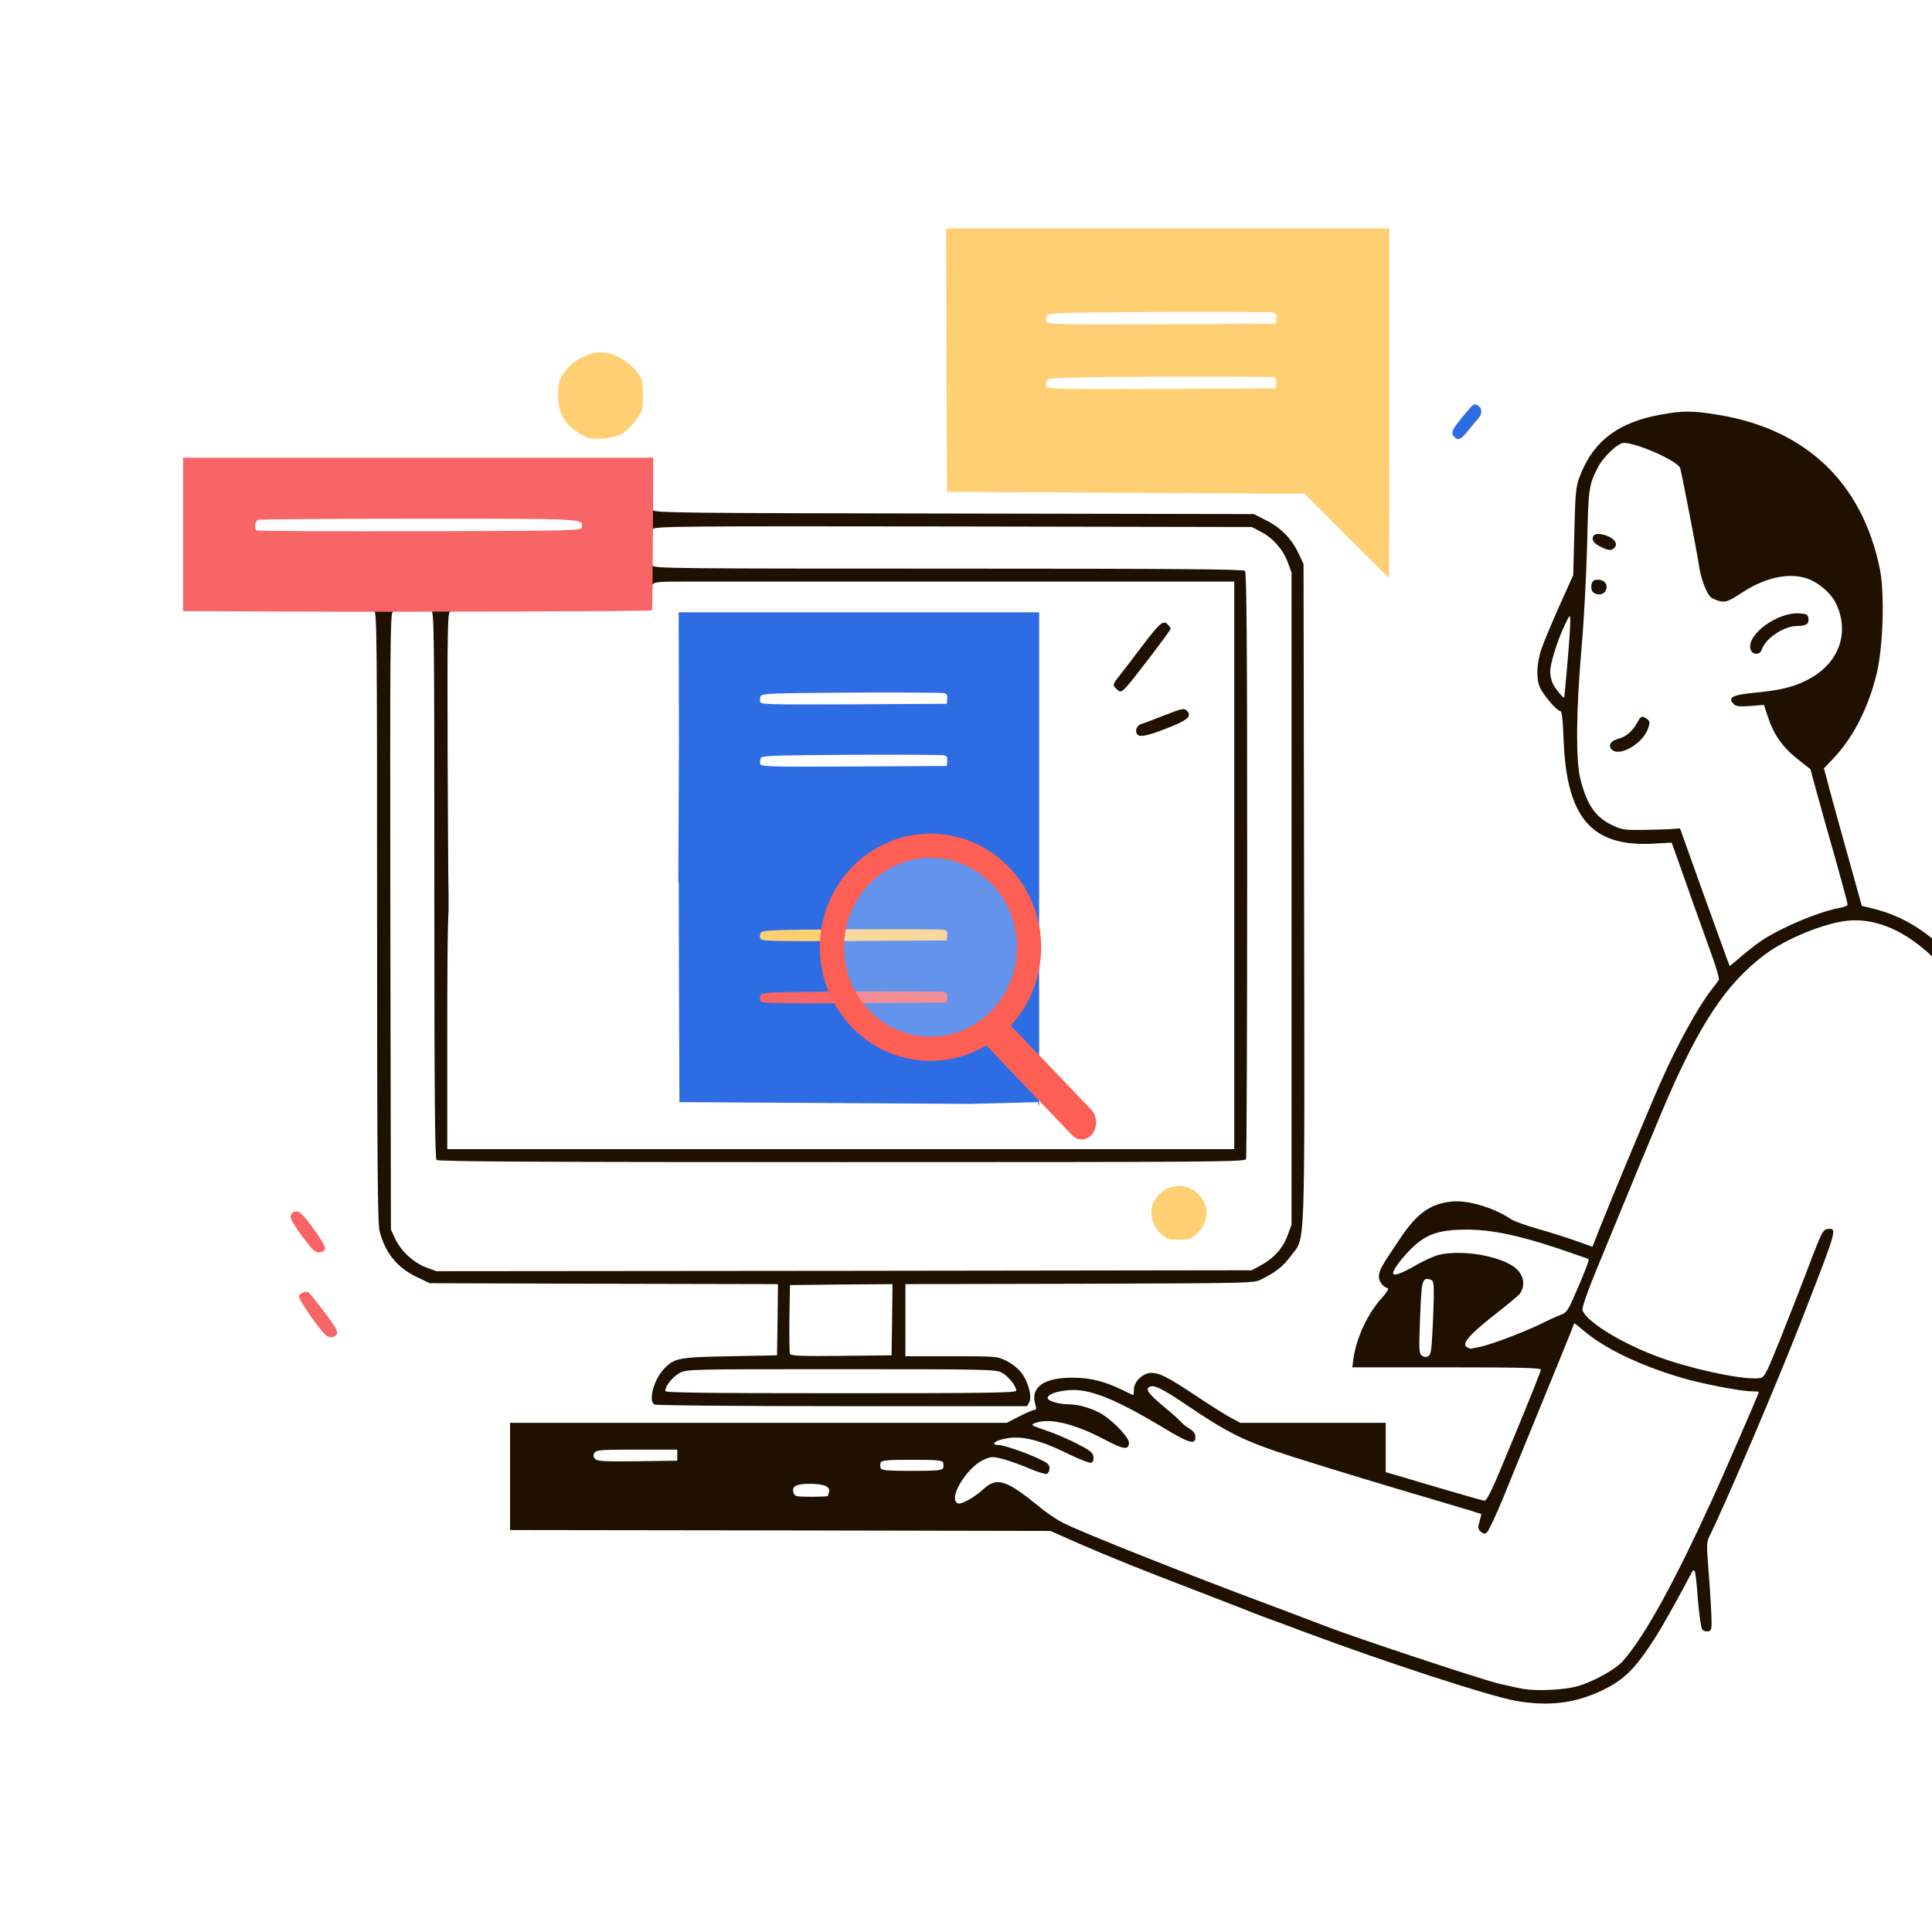 <?xml version="1.0" encoding="UTF-8" standalone="no"?>
<svg xmlns="http://www.w3.org/2000/svg" viewBox="0 0 400 400" text-rendering="geometricPrecision" shape-rendering="geometricPrecision" fill="none">
  <g>
    <g>
      <rect fill="#ffffff" width="480" height="400"/>
      <path fill="#201000" d="M313.867,352.148C308.436,351.191,286.864,344.147,270.647,338.099C268.122,337.142,264.603,335.841,262.806,335.19C261.008,334.539,258.943,333.736,258.216,333.429C257.489,333.123,253.091,331.439,248.463,329.64C236.529,325.084,229.415,322.214,223.027,319.419L217.482,316.969L161.563,316.854L105.605,316.778L105.605,305.677L105.605,294.576L157.011,294.576L208.455,294.576L211.056,293.236C212.471,292.509,213.886,291.897,214.192,291.897C214.536,291.897,214.613,291.667,214.422,291.054C213.159,287.265,216.028,285.16,222.263,285.236C225.82,285.274,228.573,285.963,232.169,287.686C233.469,288.337,234.578,288.834,234.617,288.834C234.693,288.834,234.77,288.298,234.77,287.609C234.77,286.04,236.682,284.241,238.327,284.241C240.124,284.241,241.731,285.083,247.621,288.987C250.604,290.978,253.894,293.045,254.927,293.581L256.801,294.576L271.832,294.576L286.902,294.576L286.902,299.706L286.902,304.797L289.694,305.6C291.186,306.06,295.623,307.361,299.524,308.51C303.425,309.658,306.906,310.653,307.288,310.692C307.862,310.806,308.895,308.625,313.485,297.447C316.544,290.098,319.031,283.82,319.031,283.59C319.031,283.207,314.861,283.092,299.486,283.092L279.979,283.092L280.209,281.293C280.859,276.853,283.23,271.8,286.252,268.546C287.208,267.475,287.59,266.786,287.285,266.709C286.061,266.288,285.296,265.025,285.525,263.8C285.793,262.575,286.214,261.848,290.038,256.182C293.442,251.13,296.235,249.177,300.671,248.756C304.037,248.45,309.468,250.096,312.911,252.469C313.446,252.814,315.856,253.694,318.266,254.383C320.675,255.072,324.232,256.182,326.183,256.871L329.702,258.135L331.002,254.804C333.335,248.909,341.444,229.425,343.701,224.334C347.181,216.411,351.58,208.448,354.41,204.812C355.099,203.97,355.749,203.089,355.864,202.86C356.017,202.63,355.252,200.027,354.181,197.118C352.574,192.678,349.132,183.07,346.684,176.064L346.11,174.457L341.979,174.686C329.472,175.261,324.347,169.251,323.735,153.25C323.544,148.772,323.391,147.202,323.008,147.202C322.358,147.202,319.451,143.834,318.801,142.264C318.036,140.427,318.151,137.403,319.069,134.57C319.49,133.269,321.172,129.211,322.779,125.613L325.724,119.067L325.953,110.072C326.145,102.263,326.259,100.808,326.986,98.894C329.702,91.43,334.98,87.372,344.083,85.803C348.329,85.037,350.356,85.037,354.984,85.764C373.725,88.597,385.582,99.775,389.254,118.034C390.21,123.01,389.866,134.149,388.528,139.546C386.768,146.705,383.67,152.714,379.501,157.116L377.627,159.069L378.927,163.968C379.654,166.648,381.413,173.04,382.867,178.208L385.468,187.548L388.107,188.199C399.926,191.146,409.564,201.558,417.826,220.353C421.498,228.698,424.672,239.11,428.803,256.297C429.874,260.814,431.174,266.326,431.71,268.508C434.119,278.461,440.622,311.878,441.807,320.338C442.19,322.979,442.19,323.821,441.807,324.242C440.545,325.773,439.704,324.357,438.977,319.381C438.594,317.008,438.097,313.869,437.791,312.376C437.485,310.921,436.912,307.706,436.453,305.294C434.846,296.452,432.895,286.576,431.633,280.796C424.29,247.378,420.541,233.483,415.799,222.42C406.848,201.482,394.38,189.5,382.637,190.61C377.933,191.032,369.786,194.324,365.426,197.616C357.317,203.664,351.656,212.276,344.274,229.693C341.826,235.512,339.723,240.526,330.046,264.068C328.478,267.934,327.522,270.805,327.636,271.226C328.478,273.906,337.313,279.035,345.613,281.714C353.186,284.164,362.289,285.849,364.546,285.274C365.387,285.045,365.923,283.935,369.021,276.126C370.972,271.226,373.649,264.374,374.949,260.891C377.168,255.111,377.474,254.575,378.354,254.46C380.457,254.23,380.457,254.192,372.846,273.714C367.682,286.92,357.47,310.845,353.951,318.003C353.301,319.343,353.301,319.802,353.76,325.467C354.028,328.798,354.257,332.893,354.334,334.578C354.41,337.41,354.372,337.64,353.607,337.755C353.186,337.831,352.651,337.64,352.421,337.372C352.192,337.104,351.809,334.386,351.542,331.324C351.006,324.434,350.93,324.204,349.935,326.156C348.405,329.18,344.083,336.913,342.744,338.98C338.537,345.525,336.357,347.707,331.805,349.928C326.221,352.645,320.637,353.334,313.867,352.148zM326.68,349.085C330.084,348.09,334.598,345.564,336.089,343.803C340.641,338.559,346.607,327.687,354.487,310.462C356.629,305.83,364.163,288.452,364.163,288.184C364.163,288.145,363.59,288.069,362.863,288.069C360.415,288.069,352.115,286.461,347.717,285.121C339.302,282.595,332.188,279.15,327.942,275.551C326.833,274.595,325.915,273.906,325.915,273.982C325.915,274.135,322.817,281.791,316.544,297.064C314.976,300.854,312.528,306.864,311.075,310.462C309.583,314.022,308.13,317.122,307.786,317.352C307.365,317.62,307.021,317.544,306.523,317.084C305.988,316.51,305.95,316.204,306.332,314.979C306.562,314.213,306.715,313.524,306.638,313.448C306.6,313.409,303.54,312.452,299.868,311.381C287.858,307.859,275.466,304.108,267.778,301.658C257.489,298.327,254.621,296.949,245.173,290.557C240.736,287.571,239.015,286.729,238.136,287.073C236.988,287.495,237.638,288.452,240.928,291.208C242.764,292.7,244.37,294.193,244.561,294.423C244.714,294.691,245.441,295.265,246.168,295.725C247.086,296.299,247.506,296.835,247.506,297.447C247.506,299.208,246.359,298.902,240.813,295.571C230.677,289.485,225.322,287.38,221.077,287.839C218.591,288.069,216.908,288.719,216.908,289.447C216.908,290.059,219.241,290.748,221.345,290.748C223.486,290.748,226.738,291.782,228.573,293.045C231.021,294.729,233.737,297.715,233.737,298.672C233.737,300.28,232.666,300.127,228.803,298.098C222.454,294.729,217.252,293.504,214.345,294.614C213.312,294.997,213.389,295.074,216.411,296.107C218.17,296.681,221.077,297.906,222.913,298.863C225.743,300.318,226.279,300.739,226.393,301.581C226.47,302.232,226.317,302.691,225.934,302.844C225.628,302.959,223.41,302.117,221,300.93C214.651,297.83,210.865,297.026,207.269,298.06C205.663,298.481,205.319,299.17,206.696,299.17C207.805,299.17,212.127,300.662,215.11,302.041C216.908,302.883,217.29,303.227,217.29,303.993C217.29,304.529,217.023,305.026,216.717,305.141C216.411,305.256,214.651,304.72,212.815,303.916C210.941,303.112,208.493,302.27,207.346,302.002C205.51,301.543,205.127,301.581,203.712,302.194C200.04,303.878,196.139,310.424,198.357,311.266C199.008,311.534,201.838,309.964,203.597,308.318C206.428,305.715,208.302,306.328,215.607,312.299C216.831,313.333,218.897,314.673,220.159,315.323C223.792,317.199,246.359,326.156,262.423,332.128C266.936,333.812,272.444,335.917,274.663,336.76C280.132,338.903,306.217,347.554,310.195,348.549C311.955,348.971,314.364,349.506,315.55,349.698C318.457,350.157,324.118,349.851,326.68,349.085zM171.392,309.735C171.392,309.658,171.507,309.314,171.622,309.007C172.043,307.859,170.704,307.208,167.797,307.208C164.737,307.208,163.858,307.706,164.316,309.122C164.546,309.811,164.852,309.888,167.988,309.888C169.862,309.888,171.392,309.811,171.392,309.735zM195.259,303.954C195.374,303.648,195.374,303.112,195.259,302.806C195.068,302.347,193.997,302.232,188.795,302.232C183.594,302.232,182.523,302.347,182.331,302.806C182.217,303.112,182.217,303.648,182.331,303.954C182.523,304.414,183.594,304.529,188.795,304.529C193.997,304.529,195.068,304.414,195.259,303.954zM140.22,301.275L140.22,300.127L131.844,300.127C124.462,300.127,123.429,300.203,123.085,300.777C122.779,301.237,122.817,301.581,123.161,302.002C123.62,302.538,124.768,302.615,131.958,302.538L140.22,302.423L140.22,301.275zM296.579,275.551C296.732,272.872,296.847,269.427,296.847,267.896C296.847,265.484,296.77,265.14,296.082,264.91C294.475,264.412,294.284,265.101,294.016,272.834C293.748,279.533,293.787,280.222,294.399,280.681C294.819,280.987,295.278,281.025,295.699,280.796C296.235,280.528,296.388,279.609,296.579,275.551zM306.485,278.843C308.971,278.308,316.047,275.59,319.413,273.906C320.79,273.216,322.473,272.451,323.161,272.221C324.232,271.838,324.615,271.341,325.762,268.738C327.942,263.8,329.09,260.852,328.899,260.699C328.822,260.623,325.915,259.589,322.473,258.441C314.135,255.685,308.857,254.613,303.731,254.575C298.262,254.575,295.546,255.417,292.754,257.981C290.65,259.895,288.432,262.766,288.432,263.57C288.432,264.297,290.115,263.723,293.328,261.848C294.972,260.929,297.038,259.972,297.994,259.781C302.316,258.785,309.239,259.781,312.834,261.886C315.32,263.341,316.085,265.752,314.67,267.857C314.402,268.202,312.222,270.039,309.813,271.915C305.299,275.437,303.349,277.389,303.349,278.308C303.349,278.729,303.54,278.882,304.381,279.226C304.42,279.265,305.376,279.073,306.485,278.843zM363.896,195.319C367.644,192.524,376.441,188.735,380.916,187.969C381.796,187.816,382.523,187.51,382.523,187.28C382.523,186.897,380.916,181.002,378.315,171.892C377.742,169.787,376.709,166.074,376.02,163.662L374.835,159.26L372.502,157.423C368.983,154.667,367.223,152.14,365.885,148.006L365.196,145.939L362.404,146.169C360.186,146.322,359.459,146.245,359,145.824C357.585,144.408,358.579,143.872,363.398,143.413C368.906,142.877,371.737,142.149,374.758,140.465C380.878,137.058,382.982,130.819,380.075,124.847C378.965,122.627,376.25,120.369,373.725,119.641C369.977,118.569,365.234,119.68,360.606,122.742C358.005,124.426,357.393,124.694,356.246,124.503C355.481,124.35,354.563,123.967,354.181,123.622C353.263,122.78,352.077,119.603,351.733,116.962C351.465,114.933,348.252,98.32,347.87,96.942C347.449,95.487,338.958,91.698,336.166,91.698C334.98,91.698,331.92,94.607,330.811,96.789C328.937,100.502,328.86,100.923,328.593,113.134C328.401,119.603,327.904,129.173,327.407,134.57C326.336,146.858,326.221,157.308,327.177,161.174C328.554,166.686,330.314,169.213,333.909,170.897C335.86,171.816,336.433,171.892,340.45,171.816C342.859,171.777,345.537,171.701,346.34,171.624L347.831,171.509L352.345,184.141C354.869,191.108,357.164,197.501,357.508,198.419L358.12,200.027L360.033,198.419C361.065,197.501,362.825,196.123,363.896,195.319zM324.538,137.058C324.883,133.039,325.15,129.173,325.112,128.445C325.074,127.144,325.074,127.144,323.965,129.402C322.435,132.618,320.943,137.403,320.943,139.087C320.943,139.853,321.211,141.039,321.555,141.652C322.129,142.762,323.659,144.599,323.85,144.408C323.888,144.37,324.194,141.039,324.538,137.058z"/>
      <path fill="#201000" d="M333.604,155.088C332.916,154.245,333.528,153.365,335.096,152.944C336.702,152.523,338.041,151.336,338.997,149.575C339.724,148.197,339.992,148.121,340.986,148.848C341.598,149.307,341.636,149.537,341.254,150.724C340.183,154.016,335.096,156.887,333.604,155.088z"/>
      <path fill="#201000" d="M362.407,134.379C361.642,131.355,368.029,126.685,372.542,126.991C374.072,127.106,374.302,127.221,374.417,128.024C374.608,129.135,373.958,129.594,372.16,129.594C369.329,129.594,365.505,132.159,364.74,134.532C364.357,135.718,362.713,135.604,362.407,134.379z"/>
      <path fill="#201000" d="M329.743,122.512C329.476,122.206,329.361,121.555,329.514,120.981C329.705,120.215,330.011,120.024,330.891,120.024C332.268,120.024,333.033,121.172,332.421,122.321C331.923,123.239,330.432,123.316,329.743,122.512z"/>
      <path fill="#201000" d="M331.196,113.096C330.239,112.598,329.742,112.062,329.742,111.564C329.742,110.531,330.698,110.263,332.458,110.837C334.217,111.45,335.02,112.521,334.294,113.364C333.72,114.091,332.917,114.014,331.196,113.096z"/>
      <path fill="#201000" d="M135.479,290.786C134.14,289.944,135.44,285.427,137.621,283.246C139.686,281.178,140.566,280.987,151.122,280.796L160.876,280.604L160.99,273.255L161.067,265.867L125.037,265.79L88.969,265.675L86.406,264.451C82.275,262.498,79.789,259.474,78.604,254.957C78.183,253.388,78.068,241.33,78.068,189.807C78.068,132.35,78.03,126.531,77.456,126.531C77.112,126.531,76.921,126.302,76.997,126.072C77.265,125.307,81.893,125.192,81.893,125.881C81.893,126.187,81.625,126.531,81.319,126.685C80.784,126.876,80.746,133.996,80.822,190.725L80.937,254.575L81.778,256.374C82.964,258.977,85.565,261.388,88.166,262.383L90.346,263.187L174.76,263.111L259.173,262.996L261.201,261.886C263.84,260.393,265.599,258.441,266.594,255.761L267.397,253.579L267.397,186.055L267.397,118.531L266.594,116.349C265.599,113.708,263.495,111.335,261.009,110.072L259.173,109.115L197.403,109C140.948,108.923,135.593,108.961,135.173,109.536C134.446,110.569,133.911,109.765,133.911,107.583C133.911,105.401,134.408,104.598,135.173,105.631C135.593,106.167,141.369,106.244,197.632,106.32L259.594,106.435L262.157,107.736C265.217,109.268,267.473,111.603,268.85,114.588L269.883,116.77L269.998,184.907C270.112,261.694,270.342,255.838,267.206,260.087C265.599,262.23,264.222,263.34,261.086,264.91C259.594,265.675,258.676,265.675,223.526,265.79L187.458,265.867L187.458,273.331L187.458,280.796L196.944,280.796C206.429,280.796,206.429,280.796,208.456,281.791C209.642,282.403,210.904,283.437,211.554,284.317C212.931,286.193,213.696,289.217,213.084,290.327L212.664,291.131L174.339,291.131C151.772,291.131,135.785,290.978,135.479,290.786zM210.407,287.916C210.407,286.959,208.686,284.815,207.347,284.164C206.123,283.513,203.714,283.475,174.148,283.475C142.822,283.475,142.287,283.475,140.757,284.241C139.304,285.006,137.735,286.92,137.735,287.992C137.735,288.337,145.27,288.451,174.071,288.451C204.364,288.451,210.407,288.375,210.407,287.916zM184.704,273.216L184.781,265.867L174.186,265.943L163.553,266.058L163.438,272.948C163.4,276.7,163.438,280.03,163.553,280.298C163.668,280.719,165.886,280.796,174.148,280.719L184.589,280.604L184.704,273.216z"/>
      <path fill="#201000" d="M90.383,240.143C90.038,239.799,89.924,226.593,89.924,183.108C89.924,131.737,89.885,126.532,89.312,126.532C88.967,126.532,88.776,126.302,88.853,126.072C89.12,125.307,93.749,125.192,93.749,125.881C93.749,126.187,93.481,126.532,93.175,126.685C92.677,126.876,92.601,130.398,92.677,156.274C92.792,183.605,92.877,185.907,92.877,185.907L92.877,188.712C92.877,188.712,92.601,189.692,92.601,213.386L92.601,237.923L174.07,237.923L255.538,237.923L255.538,179.165L255.538,120.407L203.521,120.407C157.546,120.407,151.616,120.407,151.616,120.407L148.94,120.407C148.94,120.407,147.831,120.407,142.132,120.407C136.357,120.407,135.439,120.483,135.133,121.019C134.521,122.129,133.909,121.172,133.909,119.067C133.909,116.962,134.521,116.005,135.133,117.115C135.439,117.689,140.335,117.727,196.368,117.727C243.261,117.727,257.413,117.842,257.757,118.187C258.101,118.531,258.216,132.58,258.216,179.012C258.216,212.238,258.101,239.646,257.986,239.99C257.757,240.565,250.031,240.603,174.299,240.603C109.889,240.603,90.727,240.488,90.383,240.143z"/>
      <path fill="#201000" d="M235.322,151.822C235.016,150.98,235.436,150.176,236.354,149.87C236.813,149.755,238.955,148.951,241.135,148.071C244.692,146.693,245.151,146.578,245.687,147.114C246.834,148.3,245.993,149.066,241.594,150.789C237.157,152.511,235.704,152.741,235.322,151.822z"/>
      <path fill="#201000" d="M231.112,142.597C230.309,141.793,230.309,141.755,231.877,139.764C232.642,138.807,234.708,136.089,236.505,133.716C240.139,128.931,240.827,128.357,241.745,129.276C242.09,129.582,242.357,130.003,242.357,130.194C242.357,130.539,234.784,140.491,233.254,142.176C232.107,143.362,231.916,143.439,231.112,142.597z"/>
      <path fill="#ffcf74" d="M240.582,255.646C238.287,253.694,237.675,250.517,239.205,248.259C241.615,244.622,246.511,244.622,248.92,248.259C250.527,250.594,249.915,253.618,247.505,255.685C246.511,256.527,245.899,256.68,244.063,256.68C242.188,256.68,241.615,256.527,240.582,255.646z"/>
      <path fill="#ffcf74" d="M278.755,110.952L270.073,102.224L233.048,102.033L196.062,101.842L195.948,74.549L195.871,47.294L241.769,47.294L287.667,47.294L287.667,83.468C287.667,103.373,287.629,119.641,287.552,119.641C287.514,119.641,283.574,115.737,278.755,110.952zM264.259,79.372C264.374,78.53,264.182,78.3,263.494,78.109C262.997,77.994,252.402,77.956,239.895,77.994C219.47,78.109,217.137,78.185,216.793,78.721C216.563,79.066,216.525,79.64,216.64,79.984C216.869,80.558,218.897,80.597,240.507,80.52L264.144,80.405L264.259,79.372zM264.259,65.974C264.374,65.132,264.182,64.902,263.494,64.711C262.997,64.596,252.402,64.558,239.895,64.596C219.47,64.711,217.137,64.787,216.793,65.323C216.563,65.668,216.525,66.242,216.64,66.587C216.869,67.161,218.897,67.199,240.507,67.123L264.144,67.008L264.259,65.974z"/>
      <path fill="#f76567" d="M57.91,126.608L37.906,126.531L37.906,110.646L37.906,94.76L86.596,94.76L135.248,94.76L135.171,110.493C135.133,119.144,135.057,126.302,134.98,126.378C134.751,126.57,81.93,126.761,57.91,126.608zM120.446,109.153C120.79,107.354,121.211,107.392,86.635,107.392C68.696,107.392,53.779,107.507,53.435,107.622C52.823,107.851,52.594,109.344,53.091,109.804C53.206,109.957,68.39,110.033,86.826,109.995C119.604,109.88,120.331,109.88,120.446,109.153z"/>
      <path fill="#f76567" d="M67.126,276.126C65.176,273.982,61.695,268.814,61.886,268.317C62.116,267.743,63.34,267.245,63.837,267.551C64.028,267.666,65.52,269.503,67.165,271.647C69.46,274.709,70.033,275.705,69.766,276.164C69.154,277.121,67.968,277.083,67.126,276.126z"/>
      <path fill="#f76567" d="M62.614,256.029C59.975,252.431,59.669,251.589,60.817,250.938C61.811,250.441,62.576,251.13,65.254,254.881C67.472,258.058,67.74,258.747,66.745,259.13C65.483,259.627,65.024,259.283,62.614,256.029z"/>
      <path fill="#ffcf74" d="M120.714,90.166C117.081,88.176,115.551,85.726,115.551,81.975C115.551,78.989,115.857,78.07,117.54,76.195C119.146,74.357,122.091,72.941,124.348,72.941C127.561,72.941,131.692,75.697,132.801,78.568C133.183,79.64,133.26,83.008,132.915,84.769C132.609,86.224,130.123,89.133,128.44,90.013C127.752,90.358,126.107,90.702,124.73,90.817C122.665,90.97,121.976,90.856,120.714,90.166z"/>
      <path fill="#2d6ce2" d="M301.131,90.473C300.213,89.554,300.595,88.865,304.191,84.654C305.032,83.659,305.338,83.544,305.912,83.889C306.868,84.463,306.945,85.611,306.141,86.53C305.759,86.951,304.803,88.138,304,89.133C302.47,91.009,301.934,91.277,301.131,90.473z"/>
      <path fill="#ffcf74" transform="translate(110.612, 93.061)" d="M50.247,103.662L37.906,103.646L37.906,100.395L37.906,97.143L67.945,97.143L97.959,97.143L97.912,100.363C97.888,102.134,97.841,103.6,97.794,103.615C97.653,103.654,65.066,103.693,50.247,103.662z"/>
      <path fill="#f76567" transform="translate(110.204, 106.531)" d="M50.247,103.662L37.906,103.646L37.906,100.395L37.906,97.143L67.944,97.143L97.959,97.143L97.912,100.363C97.888,102.134,97.841,103.6,97.794,103.615C97.653,103.654,65.066,103.693,50.247,103.662z"/>
      <path fill="#2d6ce2" transform="translate(185.605, 164.706)scale(0.643, 0.713)translate(-241.732, -100.498)" d="M171.625,125.776L171.486,125.79L171.697,84.02L171.599,47.294L229.631,47.294L287.663,47.294L287.663,96.039C287.663,104.622,287.659,111.166,287.663,116.018C287.664,117.484,287.664,118.795,287.663,119.96L287.663,164.762C287.663,191.585,287.816,192.459,287.268,189.535L265.418,190.037L218.605,189.78L171.841,189.522L171.697,152.744L171.625,125.776zM257.099,88.817C256.471,88.663,243.075,88.611,227.262,88.663C201.437,88.817,198.487,88.921,198.052,89.643C197.762,90.107,197.714,90.881,197.859,91.345C198.148,92.119,200.713,92.17,228.036,92.067L257.921,91.912L258.067,90.519C258.212,89.385,257.969,89.075,257.099,88.817zM257.099,70.764C256.471,70.609,243.075,70.557,227.262,70.609C201.437,70.764,198.487,70.867,198.052,71.589C197.762,72.053,197.714,72.827,197.859,73.291C198.148,74.065,200.713,74.117,228.036,74.013L257.921,73.859L258.067,72.466C258.212,71.331,257.969,71.022,257.099,70.764zM257.099,157.541C256.471,157.386,243.075,157.335,227.262,157.386C201.437,157.541,198.487,157.644,198.052,158.366C197.762,158.83,197.714,159.604,197.859,160.069C198.148,160.842,200.713,160.894,228.036,160.791L257.921,160.636L258.067,159.243C258.212,158.108,257.969,157.799,257.099,157.541zM257.099,139.487C256.471,139.333,243.075,139.281,227.262,139.333C201.437,139.487,198.487,139.591,198.052,140.313C197.762,140.777,197.714,141.551,197.859,142.015C198.148,142.788,200.713,142.84,228.036,142.737L257.921,142.582L258.067,141.19C258.212,140.055,257.969,139.745,257.099,139.487z"/>
      <ellipse fill="#e5efff" fill-opacity="0.3" stroke="#fe5f55" stroke-width="5" transform="translate(-70.204, -72.245)" cx="262.857" cy="268.367" rx="20.408" ry="21.02"/>
      <path fill="#fe5f55" transform="translate(-126.122, -140)" d="M348.107,375.035C349.34,376.324,351.224,376.186,352.314,374.727C353.404,373.268,353.288,371.041,352.054,369.751L348.107,375.035zM329.796,355.896L348.107,375.035L352.054,369.751L333.743,350.612L329.796,355.896z"/>
    </g>
  </g>
</svg>